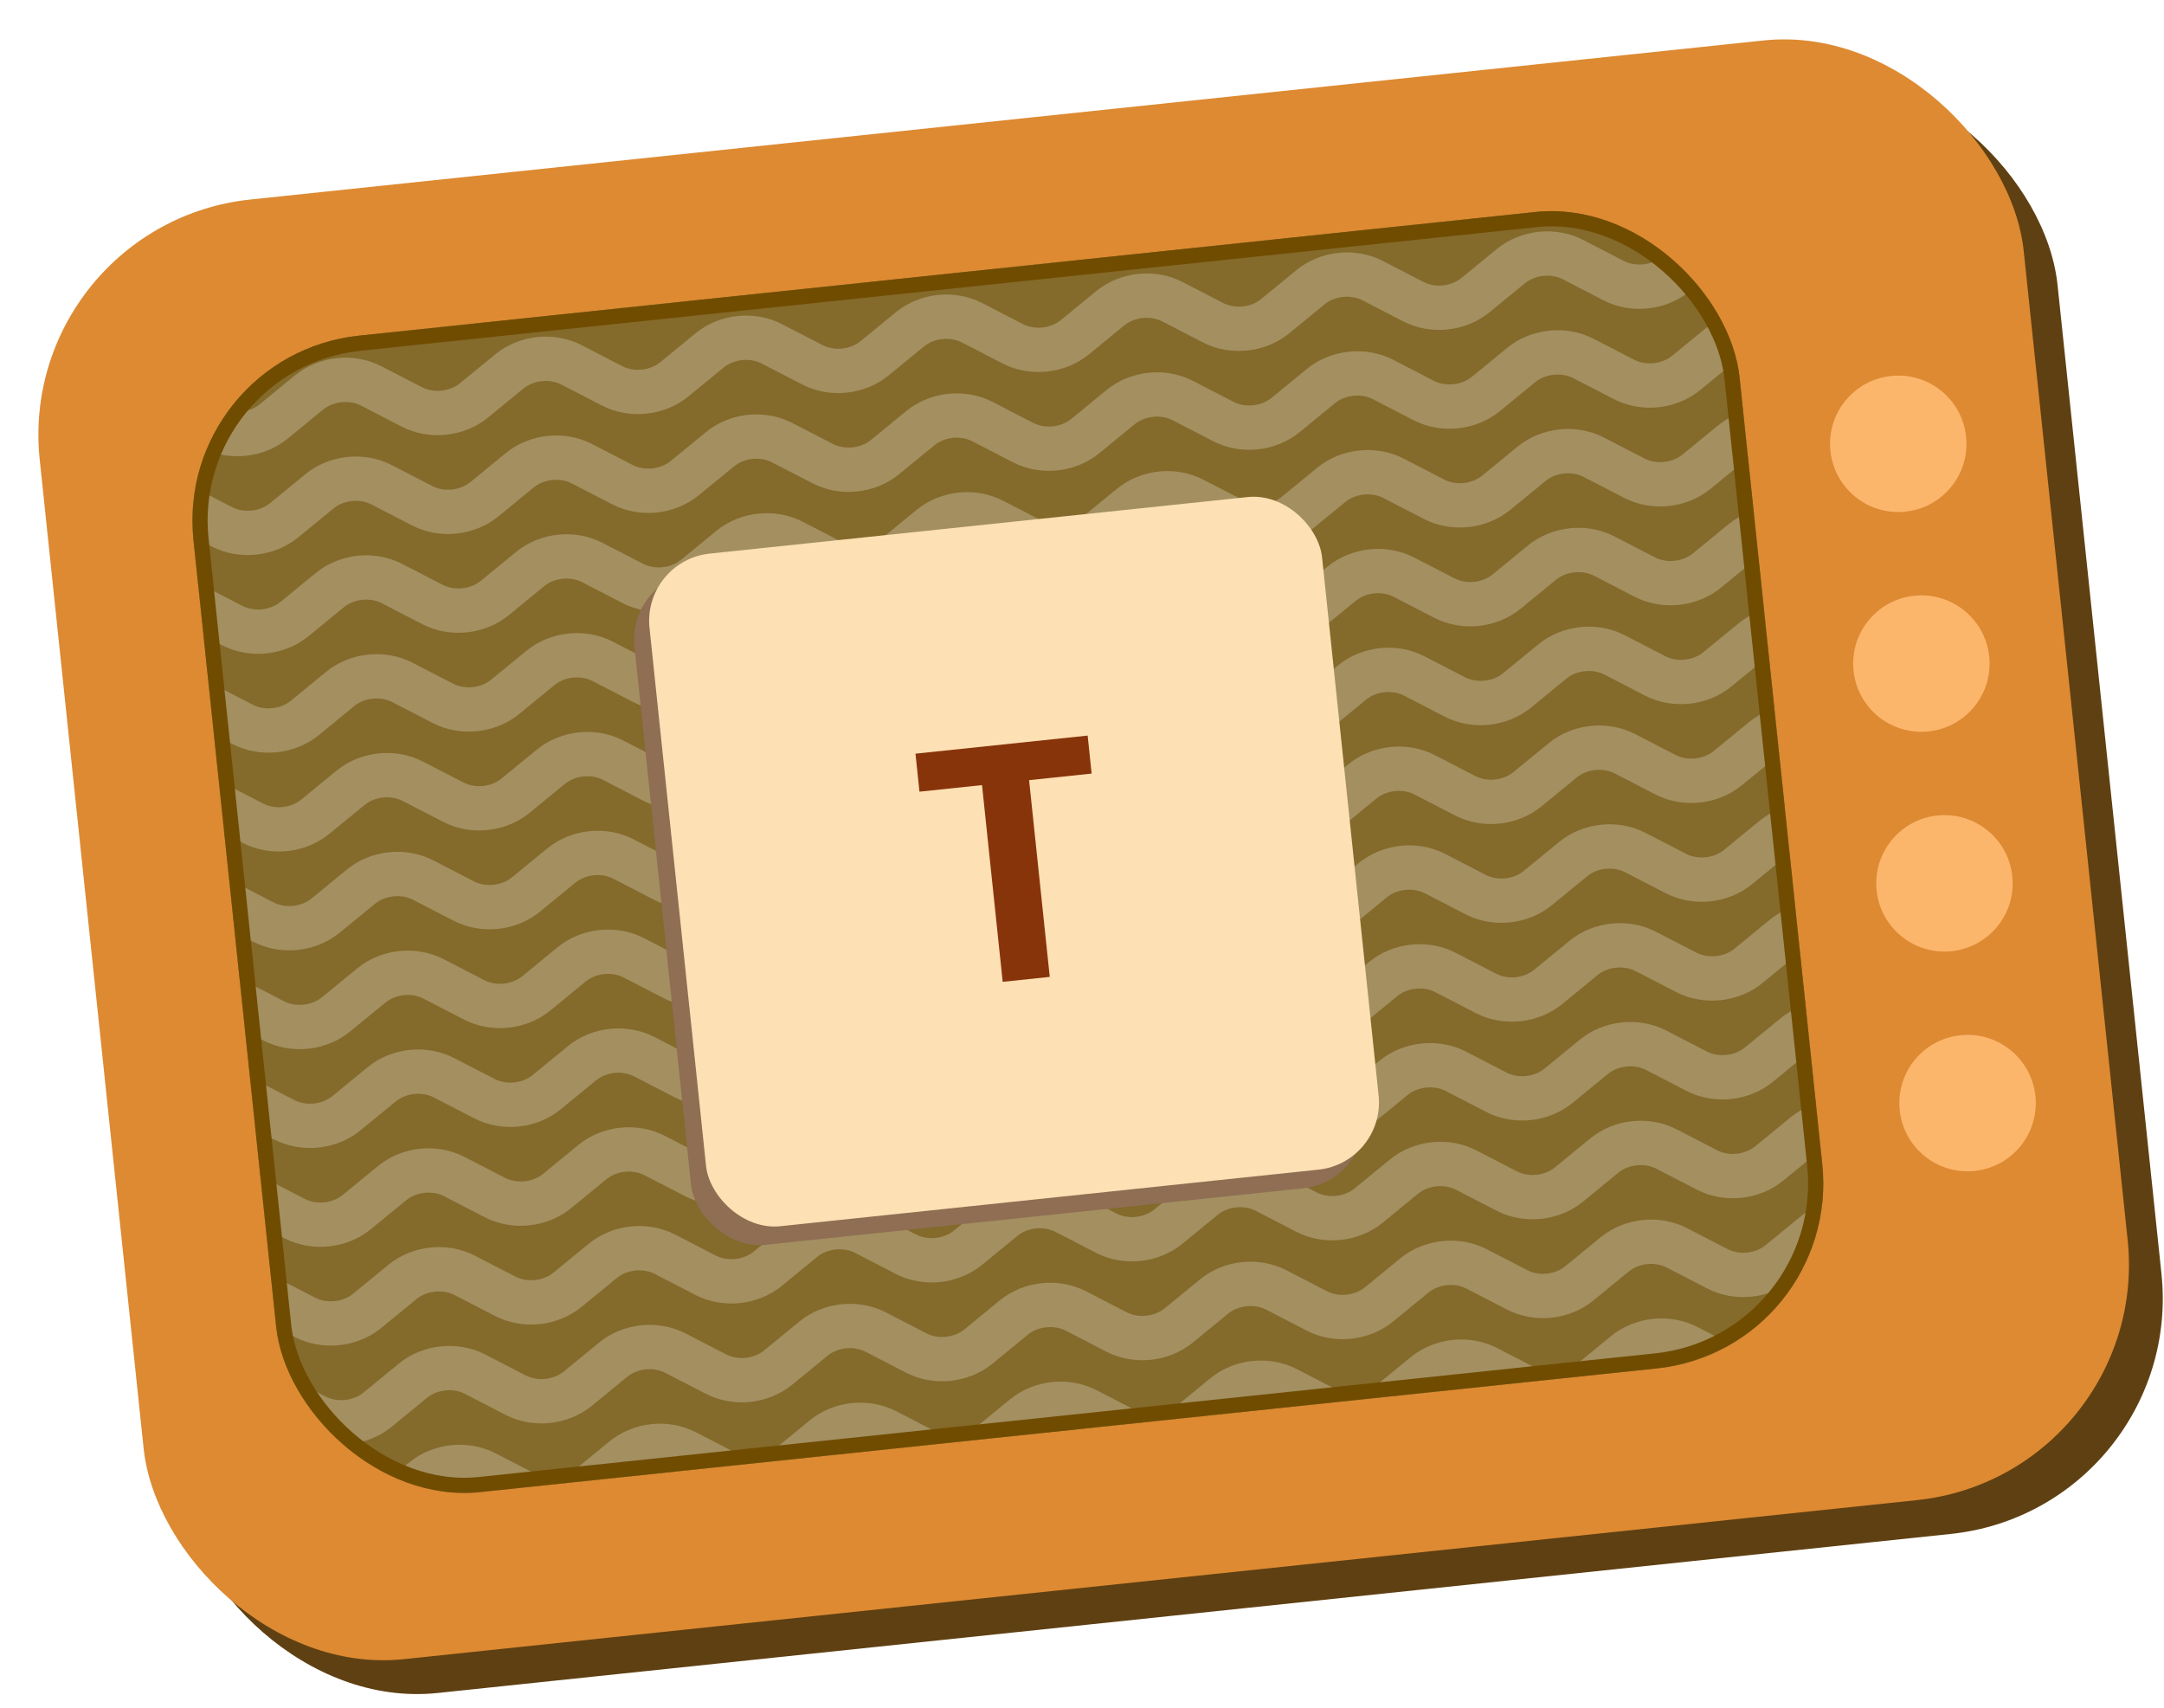 <svg width="128" height="101" viewBox="0 0 128 101" fill="none" xmlns="http://www.w3.org/2000/svg">
<rect x="2.886" y="15.264" width="118" height="86.805" rx="14" transform="rotate(-6 2.886 15.264)" fill="#5F4012"/>
<rect x="0.886" y="13.264" width="118" height="86.805" rx="14" transform="rotate(-6 0.886 13.264)" fill="#DD8A32"/>
<g clip-path="url(#clip0_3628_17105)">
<rect x="10.295" y="21.002" width="91.956" height="68.77" rx="11" transform="rotate(-6 10.295 21.002)" fill="#846A2B"/>
<g clip-path="url(#clip1_3628_17105)">
<mask id="mask0_3628_17105" style="mask-type:luminance" maskUnits="userSpaceOnUse" x="3" y="8" width="122" height="84">
<path d="M116.879 8.519L3.313 20.455L10.787 91.56L124.352 79.624L116.879 8.519Z" fill="white"/>
</mask>
<g mask="url(#mask0_3628_17105)">
<path d="M114.774 11.847L110.972 14.962C109.961 15.791 108.452 15.95 107.29 15.349L104.894 14.111C103.732 13.511 102.223 13.669 101.212 14.498L99.125 16.208C98.113 17.036 96.604 17.195 95.443 16.595L93.046 15.356C91.885 14.756 90.376 14.914 89.364 15.743L87.277 17.453C86.266 18.282 84.757 18.44 83.595 17.84L81.199 16.601C80.037 16.001 78.528 16.16 77.516 16.988L75.43 18.698C74.418 19.527 72.909 19.685 71.748 19.085L69.351 17.846C68.189 17.246 66.68 17.405 65.669 18.233L63.582 19.943C62.571 20.772 61.062 20.931 59.9 20.33L57.503 19.092C56.342 18.491 54.833 18.65 53.821 19.479L51.734 21.189C50.723 22.017 49.214 22.176 48.053 21.576L45.656 20.337C44.494 19.737 42.985 19.895 41.974 20.724L39.887 22.434C38.876 23.262 37.367 23.421 36.205 22.821L33.808 21.582C32.647 20.982 31.138 21.14 30.126 21.969L28.039 23.679C27.028 24.508 25.519 24.666 24.357 24.066L21.961 22.827C20.799 22.227 19.29 22.386 18.279 23.214L16.192 24.924C15.18 25.753 13.671 25.912 12.51 25.311L8.141 23.055" stroke="white" stroke-opacity="0.25" stroke-width="2.622" stroke-miterlimit="10"/>
<path d="M114.159 6.001L110.358 9.117C109.347 9.945 107.838 10.104 106.676 9.504L104.279 8.265C103.118 7.665 101.609 7.823 100.597 8.652L98.51 10.362C97.499 11.191 95.99 11.349 94.828 10.749L92.432 9.51C91.27 8.91 89.761 9.069 88.75 9.897L86.663 11.607C85.651 12.436 84.142 12.594 82.981 11.994L80.584 10.756C79.422 10.155 77.913 10.314 76.902 11.143L74.815 12.852C73.804 13.681 72.295 13.84 71.133 13.239L68.737 12.001C67.575 11.4 66.066 11.559 65.054 12.388L62.968 14.098C61.956 14.926 60.447 15.085 59.286 14.485L56.889 13.246C55.727 12.646 54.218 12.804 53.207 13.633L51.12 15.343C50.109 16.172 48.6 16.33 47.438 15.73L45.041 14.491C43.88 13.891 42.371 14.05 41.359 14.878L39.273 16.588C38.261 17.417 36.752 17.575 35.59 16.975L33.194 15.736C32.032 15.136 30.523 15.295 29.512 16.123L27.425 17.833C26.413 18.662 24.904 18.821 23.743 18.22L21.346 16.982C20.184 16.381 18.675 16.54 17.664 17.369L15.577 19.079C14.566 19.907 13.057 20.066 11.895 19.466L7.527 17.209" stroke="white" stroke-opacity="0.25" stroke-width="2.622" stroke-miterlimit="10"/>
<path d="M115.388 17.693L111.587 20.808C110.575 21.637 109.066 21.795 107.905 21.195L105.508 19.956C104.346 19.356 102.837 19.515 101.826 20.343L99.739 22.053C98.728 22.882 97.219 23.041 96.057 22.44L93.66 21.202C92.499 20.602 90.99 20.76 89.978 21.589L87.892 23.299C86.88 24.127 85.371 24.286 84.21 23.686L81.813 22.447C80.651 21.847 79.142 22.005 78.131 22.834L76.044 24.544C75.032 25.372 73.523 25.531 72.362 24.931L69.965 23.692C68.804 23.092 67.295 23.25 66.283 24.079L64.196 25.789C63.185 26.618 61.676 26.776 60.514 26.176L58.118 24.937C56.956 24.337 55.447 24.496 54.436 25.324L52.349 27.034C51.337 27.863 49.828 28.021 48.667 27.421L46.27 26.183C45.108 25.582 43.599 25.741 42.588 26.57L40.501 28.279C39.49 29.108 37.981 29.267 36.819 28.666L34.422 27.428C33.261 26.828 31.752 26.986 30.74 27.815L28.654 29.525C27.642 30.353 26.133 30.512 24.972 29.912L22.575 28.673C21.413 28.073 19.904 28.232 18.893 29.06L16.806 30.77C15.795 31.599 14.286 31.757 13.124 31.157L8.756 28.9" stroke="white" stroke-opacity="0.25" stroke-width="2.622" stroke-miterlimit="10"/>
<path d="M116.002 23.535L112.201 26.65C111.189 27.479 109.68 27.637 108.519 27.037L106.122 25.798C104.96 25.198 103.451 25.357 102.44 26.185L100.353 27.895C99.342 28.724 97.833 28.882 96.671 28.282L94.274 27.044C93.113 26.443 91.604 26.602 90.592 27.43L88.506 29.14C87.494 29.969 85.985 30.128 84.823 29.527L82.427 28.289C81.265 27.689 79.756 27.847 78.745 28.676L76.658 30.386C75.647 31.214 74.138 31.373 72.976 30.773L70.579 29.534C69.418 28.934 67.909 29.092 66.897 29.921L64.81 31.631C63.799 32.459 62.29 32.618 61.128 32.018L58.732 30.779C57.57 30.179 56.061 30.338 55.05 31.166L52.963 32.876C51.951 33.705 50.442 33.863 49.281 33.263L46.884 32.025C45.722 31.424 44.213 31.583 43.202 32.411L41.115 34.121C40.104 34.95 38.595 35.109 37.433 34.508L35.036 33.27C33.875 32.669 32.366 32.828 31.354 33.657L29.268 35.367C28.256 36.195 26.747 36.354 25.586 35.754L23.189 34.515C22.027 33.915 20.518 34.073 19.507 34.902L17.42 36.612C16.409 37.44 14.9 37.599 13.738 36.999L9.37 34.742" stroke="white" stroke-opacity="0.25" stroke-width="2.622" stroke-miterlimit="10"/>
<path d="M116.616 29.381L112.815 32.496C111.804 33.325 110.295 33.483 109.133 32.883L106.737 31.644C105.575 31.044 104.066 31.203 103.054 32.031L100.968 33.741C99.956 34.57 98.447 34.728 97.286 34.128L94.889 32.889C93.727 32.289 92.218 32.448 91.207 33.276L89.12 34.986C88.109 35.815 86.6 35.974 85.438 35.373L83.041 34.135C81.88 33.535 80.371 33.693 79.359 34.522L77.272 36.232C76.261 37.06 74.752 37.219 73.591 36.619L71.194 35.38C70.032 34.78 68.523 34.938 67.512 35.767L65.425 37.477C64.413 38.306 62.904 38.464 61.743 37.864L59.346 36.625C58.185 36.025 56.676 36.184 55.664 37.012L53.577 38.722C52.566 39.551 51.057 39.709 49.895 39.109L47.499 37.87C46.337 37.27 44.828 37.429 43.817 38.257L41.73 39.967C40.718 40.796 39.209 40.955 38.048 40.354L35.651 39.116C34.489 38.515 32.98 38.674 31.969 39.503L29.882 41.212C28.871 42.041 27.362 42.2 26.2 41.599L23.803 40.361C22.642 39.761 21.133 39.919 20.121 40.748L18.035 42.458C17.023 43.286 15.514 43.445 14.352 42.845L9.987 40.588" stroke="white" stroke-opacity="0.25" stroke-width="2.622" stroke-miterlimit="10"/>
<path d="M117.231 35.226L113.43 38.342C112.418 39.17 110.909 39.329 109.748 38.729L107.351 37.49C106.189 36.89 104.68 37.048 103.669 37.877L101.582 39.587C100.571 40.416 99.062 40.574 97.9 39.974L95.503 38.735C94.342 38.135 92.833 38.294 91.821 39.122L89.735 40.832C88.723 41.661 87.214 41.819 86.052 41.219L83.656 39.98C82.494 39.38 80.985 39.539 79.974 40.367L77.887 42.077C76.876 42.906 75.367 43.065 74.205 42.464L71.808 41.226C70.647 40.625 69.138 40.784 68.126 41.613L66.039 43.322C65.028 44.151 63.519 44.31 62.357 43.709L59.961 42.471C58.799 41.871 57.29 42.029 56.279 42.858L54.192 44.568C53.18 45.396 51.671 45.555 50.51 44.955L48.113 43.716C46.952 43.116 45.443 43.275 44.431 44.103L42.344 45.813C41.333 46.642 39.824 46.8 38.662 46.2L36.266 44.961C35.104 44.361 33.595 44.52 32.584 45.348L30.497 47.058C29.485 47.887 27.976 48.045 26.815 47.445L24.418 46.207C23.256 45.606 21.747 45.765 20.736 46.594L18.649 48.303C17.638 49.132 16.129 49.291 14.967 48.691L10.601 46.434" stroke="white" stroke-opacity="0.25" stroke-width="2.622" stroke-miterlimit="10"/>
<path d="M117.845 41.072L114.044 44.187C113.033 45.016 111.524 45.175 110.362 44.574L107.965 43.336C106.804 42.735 105.295 42.894 104.283 43.723L102.196 45.433C101.185 46.261 99.676 46.42 98.514 45.82L96.118 44.581C94.956 43.981 93.447 44.139 92.436 44.968L90.349 46.678C89.337 47.506 87.828 47.665 86.667 47.065L84.27 45.826C83.109 45.226 81.6 45.385 80.588 46.213L78.501 47.923C77.49 48.752 75.981 48.91 74.819 48.31L72.422 47.071C71.261 46.471 69.752 46.63 68.74 47.458L66.654 49.168C65.642 49.997 64.133 50.156 62.972 49.555L60.575 48.317C59.413 47.716 57.904 47.875 56.893 48.704L54.806 50.413C53.795 51.242 52.286 51.401 51.124 50.8L48.727 49.562C47.566 48.962 46.057 49.12 45.045 49.949L42.959 51.659C41.947 52.487 40.438 52.646 39.276 52.046L36.88 50.807C35.718 50.207 34.209 50.365 33.198 51.194L31.111 52.904C30.099 53.733 28.59 53.891 27.429 53.291L25.032 52.052C23.871 51.452 22.362 51.611 21.35 52.439L19.263 54.149C18.252 54.978 16.743 55.136 15.581 54.536L11.216 52.279" stroke="white" stroke-opacity="0.25" stroke-width="2.622" stroke-miterlimit="10"/>
<path d="M118.46 46.916L114.659 50.031C113.647 50.86 112.138 51.018 110.976 50.418L108.58 49.179C107.418 48.579 105.909 48.738 104.898 49.566L102.811 51.276C101.8 52.105 100.291 52.264 99.129 51.663L96.732 50.425C95.571 49.824 94.062 49.983 93.05 50.812L90.963 52.522C89.952 53.35 88.443 53.509 87.281 52.908L84.885 51.67C83.723 51.07 82.214 51.228 81.203 52.057L79.116 53.767C78.104 54.595 76.595 54.754 75.434 54.154L73.037 52.915C71.875 52.315 70.366 52.474 69.355 53.302L67.268 55.012C66.257 55.841 64.748 55.999 63.586 55.399L61.19 54.16C60.028 53.56 58.519 53.719 57.507 54.547L55.421 56.257C54.409 57.086 52.9 57.245 51.739 56.644L49.342 55.406C48.18 54.805 46.671 54.964 45.66 55.793L43.573 57.502C42.562 58.331 41.053 58.49 39.891 57.889L37.494 56.651C36.333 56.051 34.824 56.209 33.812 57.038L31.726 58.748C30.714 59.576 29.205 59.735 28.043 59.135L25.647 57.896C24.485 57.296 22.976 57.454 21.965 58.283L19.878 59.993C18.866 60.822 17.357 60.98 16.196 60.38L11.83 58.123" stroke="white" stroke-opacity="0.25" stroke-width="2.622" stroke-miterlimit="10"/>
<path d="M119.074 52.761L115.273 55.877C114.261 56.705 112.752 56.864 111.591 56.264L109.194 55.025C108.032 54.425 106.523 54.584 105.512 55.412L103.425 57.122C102.414 57.951 100.905 58.109 99.743 57.509L97.347 56.27C96.185 55.67 94.676 55.829 93.664 56.657L91.578 58.367C90.566 59.196 89.057 59.355 87.896 58.754L85.499 57.516C84.337 56.915 82.828 57.074 81.817 57.903L79.73 59.612C78.719 60.441 77.21 60.6 76.048 59.999L73.651 58.761C72.49 58.161 70.981 58.319 69.969 59.148L67.882 60.858C66.871 61.686 65.362 61.845 64.2 61.245L61.804 60.006C60.642 59.406 59.133 59.564 58.122 60.393L56.035 62.103C55.023 62.932 53.514 63.09 52.353 62.49L49.956 61.251C48.794 60.651 47.285 60.81 46.274 61.638L44.187 63.348C43.176 64.177 41.667 64.335 40.505 63.735L38.109 62.496C36.947 61.896 35.438 62.055 34.426 62.883L32.34 64.593C31.328 65.422 29.819 65.581 28.658 64.98L26.261 63.742C25.099 63.142 23.59 63.3 22.579 64.129L20.492 65.839C19.481 66.667 17.972 66.826 16.81 66.226L12.444 63.969" stroke="white" stroke-opacity="0.25" stroke-width="2.622" stroke-miterlimit="10"/>
<path d="M119.688 58.607L115.887 61.722C114.876 62.551 113.367 62.71 112.205 62.109L109.808 60.871C108.647 60.271 107.138 60.429 106.126 61.258L104.039 62.968C103.028 63.796 101.519 63.955 100.357 63.355L97.961 62.116C96.799 61.516 95.29 61.674 94.279 62.503L92.192 64.213C91.18 65.042 89.671 65.2 88.51 64.6L86.113 63.361C84.951 62.761 83.442 62.92 82.431 63.748L80.344 65.458C79.333 66.287 77.824 66.445 76.662 65.845L74.266 64.606C73.104 64.006 71.595 64.165 70.584 64.993L68.497 66.703C67.485 67.532 65.976 67.691 64.815 67.09L62.418 65.852C61.256 65.251 59.747 65.41 58.736 66.239L56.649 67.949C55.638 68.777 54.129 68.936 52.967 68.336L50.57 67.097C49.409 66.497 47.9 66.655 46.888 67.484L44.802 69.194C43.79 70.022 42.281 70.181 41.12 69.581L38.723 68.342C37.561 67.742 36.052 67.901 35.041 68.729L32.954 70.439C31.942 71.268 30.433 71.426 29.272 70.826L26.875 69.588C25.714 68.987 24.205 69.146 23.193 69.975L21.106 71.684C20.095 72.513 18.586 72.672 17.424 72.071L13.059 69.814" stroke="white" stroke-opacity="0.25" stroke-width="2.622" stroke-miterlimit="10"/>
<path d="M120.302 64.449L116.501 67.564C115.49 68.393 113.981 68.552 112.819 67.951L110.423 66.713C109.261 66.112 107.752 66.271 106.74 67.1L104.654 68.809C103.642 69.638 102.133 69.797 100.972 69.197L98.575 67.958C97.413 67.358 95.904 67.516 94.893 68.345L92.806 70.055C91.795 70.883 90.286 71.042 89.124 70.442L86.727 69.203C85.566 68.603 84.057 68.761 83.045 69.59L80.959 71.3C79.947 72.129 78.438 72.287 77.276 71.687L74.88 70.448C73.718 69.848 72.209 70.007 71.198 70.835L69.111 72.545C68.1 73.374 66.591 73.532 65.429 72.932L63.032 71.694C61.871 71.093 60.362 71.252 59.35 72.081L57.263 73.79C56.252 74.619 54.743 74.778 53.581 74.177L51.185 72.939C50.023 72.338 48.514 72.497 47.503 73.326L45.416 75.036C44.404 75.864 42.895 76.023 41.734 75.423L39.337 74.184C38.175 73.584 36.666 73.742 35.655 74.571L33.568 76.281C32.557 77.109 31.048 77.268 29.886 76.668L27.489 75.429C26.328 74.829 24.819 74.988 23.807 75.816L21.721 77.526C20.709 78.355 19.2 78.513 18.039 77.913L13.673 75.656" stroke="white" stroke-opacity="0.25" stroke-width="2.622" stroke-miterlimit="10"/>
<path d="M120.917 70.295L117.116 73.41C116.104 74.239 114.595 74.397 113.433 73.797L111.037 72.558C109.875 71.958 108.366 72.117 107.355 72.945L105.268 74.655C104.257 75.484 102.748 75.642 101.586 75.042L99.189 73.804C98.028 73.203 96.519 73.362 95.507 74.191L93.42 75.9C92.409 76.729 90.9 76.888 89.738 76.287L87.342 75.049C86.18 74.449 84.671 74.607 83.66 75.436L81.573 77.146C80.561 77.974 79.052 78.133 77.891 77.533L75.494 76.294C74.332 75.694 72.823 75.852 71.812 76.681L69.725 78.391C68.714 79.219 67.205 79.378 66.043 78.778L63.647 77.539C62.485 76.939 60.976 77.098 59.964 77.926L57.878 79.636C56.866 80.465 55.357 80.623 54.196 80.023L51.799 78.784C50.637 78.184 49.128 78.343 48.117 79.171L46.03 80.881C45.019 81.71 43.51 81.869 42.348 81.268L39.951 80.03C38.79 79.43 37.281 79.588 36.269 80.417L34.182 82.127C33.171 82.955 31.662 83.114 30.5 82.514L28.104 81.275C26.942 80.675 25.433 80.833 24.422 81.662L22.335 83.372C21.323 84.201 19.814 84.359 18.653 83.759L14.287 81.502" stroke="white" stroke-opacity="0.25" stroke-width="2.622" stroke-miterlimit="10"/>
<path d="M121.531 76.14L117.73 79.256C116.718 80.084 115.209 80.243 114.048 79.643L111.651 78.404C110.489 77.804 108.98 77.962 107.969 78.791L105.882 80.501C104.871 81.33 103.362 81.488 102.2 80.888L99.803 79.649C98.642 79.049 97.133 79.208 96.121 80.036L94.035 81.746C93.023 82.575 91.514 82.733 90.353 82.133L87.956 80.894C86.794 80.294 85.285 80.453 84.274 81.281L82.187 82.991C81.176 83.82 79.667 83.979 78.505 83.378L76.108 82.14C74.947 81.54 73.438 81.698 72.426 82.527L70.34 84.237C69.328 85.065 67.819 85.224 66.657 84.624L64.261 83.385C63.099 82.785 61.59 82.943 60.579 83.772L58.492 85.482C57.48 86.311 55.971 86.469 54.81 85.869L52.413 84.63C51.252 84.03 49.742 84.189 48.731 85.017L46.644 86.727C45.633 87.556 44.124 87.714 42.962 87.114L40.566 85.875C39.404 85.275 37.895 85.434 36.883 86.262L34.797 87.972C33.785 88.801 32.276 88.96 31.115 88.359L28.718 87.121C27.556 86.52 26.047 86.679 25.036 87.508L22.949 89.218C21.938 90.046 20.429 90.205 19.267 89.605L14.901 87.348" stroke="white" stroke-opacity="0.25" stroke-width="2.622" stroke-miterlimit="10"/>
<path d="M122.145 81.986L118.344 85.101C117.333 85.93 115.824 86.089 114.662 85.488L112.266 84.25C111.104 83.65 109.595 83.808 108.584 84.637L106.497 86.347C105.485 87.175 103.976 87.334 102.815 86.734L100.418 85.495C99.256 84.895 97.747 85.053 96.736 85.882L94.649 87.592C93.638 88.421 92.129 88.579 90.967 87.979L88.57 86.74C87.409 86.14 85.9 86.299 84.888 87.127L82.802 88.837C81.79 89.666 80.281 89.824 79.12 89.224L76.723 87.985C75.561 87.385 74.052 87.544 73.041 88.372L70.954 90.082C69.943 90.911 68.434 91.07 67.272 90.469L64.875 89.231C63.714 88.63 62.205 88.789 61.193 89.618L59.106 91.328C58.095 92.156 56.586 92.315 55.424 91.715L53.028 90.476C51.866 89.876 50.357 90.034 49.346 90.863L47.259 92.573C46.247 93.401 44.738 93.56 43.577 92.96L41.18 91.721C40.019 91.121 38.51 91.279 37.498 92.108L35.411 93.818C34.4 94.647 32.891 94.805 31.729 94.205L29.332 92.966C28.171 92.366 26.662 92.525 25.65 93.353L23.564 95.063C22.552 95.892 21.043 96.05 19.882 95.45L15.516 93.193" stroke="white" stroke-opacity="0.25" stroke-width="2.622" stroke-miterlimit="10"/>
</g>
</g>
<rect x="37.11" y="34.26" width="40" height="40" rx="4" transform="rotate(-6 37.11 34.26)" fill="#8F6E53"/>
<rect x="38" y="33.16" width="40" height="40" rx="4" transform="rotate(-6 38 33.16)" fill="#FDE0B3"/>
<path d="M64.334 43.505L64.57 45.752L60.87 46.141L62.093 57.777L59.309 58.07L58.086 46.434L54.386 46.823L54.15 44.575L64.334 43.505Z" fill="#88340B"/>
</g>
<rect x="10.787" y="21.401" width="91.059" height="67.874" rx="10.552" transform="rotate(-6 10.787 21.401)" stroke="#704C00" stroke-width="0.897"/>
<g filter="url(#filter0_d_3628_17105)">
<circle cx="111.282" cy="25.249" r="4.035" transform="rotate(-6 111.282 25.249)" fill="#FCB66C"/>
</g>
<g filter="url(#filter1_d_3628_17105)">
<circle cx="112.649" cy="38.247" r="4.035" transform="rotate(-6 112.649 38.247)" fill="#FCB66C"/>
</g>
<g filter="url(#filter2_d_3628_17105)">
<circle cx="114.015" cy="51.245" r="4.035" transform="rotate(-6 114.015 51.245)" fill="#FCB66C"/>
</g>
<g filter="url(#filter3_d_3628_17105)">
<circle cx="115.381" cy="64.241" r="4.035" transform="rotate(-6 115.381 64.241)" fill="#FCB66C"/>
</g>
<defs>
<filter id="filter0_d_3628_17105" x="107.248" y="21.215" width="10.07" height="10.068" filterUnits="userSpaceOnUse" color-interpolation-filters="sRGB">
<feFlood flood-opacity="0" result="BackgroundImageFix"/>
<feColorMatrix in="SourceAlpha" type="matrix" values="0 0 0 0 0 0 0 0 0 0 0 0 0 0 0 0 0 0 127 0" result="hardAlpha"/>
<feOffset dx="1" dy="1"/>
<feGaussianBlur stdDeviation="0.5"/>
<feComposite in2="hardAlpha" operator="out"/>
<feColorMatrix type="matrix" values="0 0 0 0 0 0 0 0 0 0 0 0 0 0 0 0 0 0 0.25 0"/>
<feBlend mode="normal" in2="BackgroundImageFix" result="effect1_dropShadow_3628_17105"/>
<feBlend mode="normal" in="SourceGraphic" in2="effect1_dropShadow_3628_17105" result="shape"/>
</filter>
<filter id="filter1_d_3628_17105" x="108.614" y="34.213" width="10.07" height="10.068" filterUnits="userSpaceOnUse" color-interpolation-filters="sRGB">
<feFlood flood-opacity="0" result="BackgroundImageFix"/>
<feColorMatrix in="SourceAlpha" type="matrix" values="0 0 0 0 0 0 0 0 0 0 0 0 0 0 0 0 0 0 127 0" result="hardAlpha"/>
<feOffset dx="1" dy="1"/>
<feGaussianBlur stdDeviation="0.5"/>
<feComposite in2="hardAlpha" operator="out"/>
<feColorMatrix type="matrix" values="0 0 0 0 0 0 0 0 0 0 0 0 0 0 0 0 0 0 0.25 0"/>
<feBlend mode="normal" in2="BackgroundImageFix" result="effect1_dropShadow_3628_17105"/>
<feBlend mode="normal" in="SourceGraphic" in2="effect1_dropShadow_3628_17105" result="shape"/>
</filter>
<filter id="filter2_d_3628_17105" x="109.98" y="47.211" width="10.07" height="10.068" filterUnits="userSpaceOnUse" color-interpolation-filters="sRGB">
<feFlood flood-opacity="0" result="BackgroundImageFix"/>
<feColorMatrix in="SourceAlpha" type="matrix" values="0 0 0 0 0 0 0 0 0 0 0 0 0 0 0 0 0 0 127 0" result="hardAlpha"/>
<feOffset dx="1" dy="1"/>
<feGaussianBlur stdDeviation="0.5"/>
<feComposite in2="hardAlpha" operator="out"/>
<feColorMatrix type="matrix" values="0 0 0 0 0 0 0 0 0 0 0 0 0 0 0 0 0 0 0.25 0"/>
<feBlend mode="normal" in2="BackgroundImageFix" result="effect1_dropShadow_3628_17105"/>
<feBlend mode="normal" in="SourceGraphic" in2="effect1_dropShadow_3628_17105" result="shape"/>
</filter>
<filter id="filter3_d_3628_17105" x="111.346" y="60.207" width="10.07" height="10.068" filterUnits="userSpaceOnUse" color-interpolation-filters="sRGB">
<feFlood flood-opacity="0" result="BackgroundImageFix"/>
<feColorMatrix in="SourceAlpha" type="matrix" values="0 0 0 0 0 0 0 0 0 0 0 0 0 0 0 0 0 0 127 0" result="hardAlpha"/>
<feOffset dx="1" dy="1"/>
<feGaussianBlur stdDeviation="0.5"/>
<feComposite in2="hardAlpha" operator="out"/>
<feColorMatrix type="matrix" values="0 0 0 0 0 0 0 0 0 0 0 0 0 0 0 0 0 0 0.25 0"/>
<feBlend mode="normal" in2="BackgroundImageFix" result="effect1_dropShadow_3628_17105"/>
<feBlend mode="normal" in="SourceGraphic" in2="effect1_dropShadow_3628_17105" result="shape"/>
</filter>
<clipPath id="clip0_3628_17105">
<rect x="10.295" y="21.002" width="91.956" height="68.77" rx="11" transform="rotate(-6 10.295 21.002)" fill="white"/>
</clipPath>
<clipPath id="clip1_3628_17105">
<rect width="118" height="79" fill="white" transform="translate(1.033 16.982) rotate(-6)"/>
</clipPath>
</defs>
</svg>
